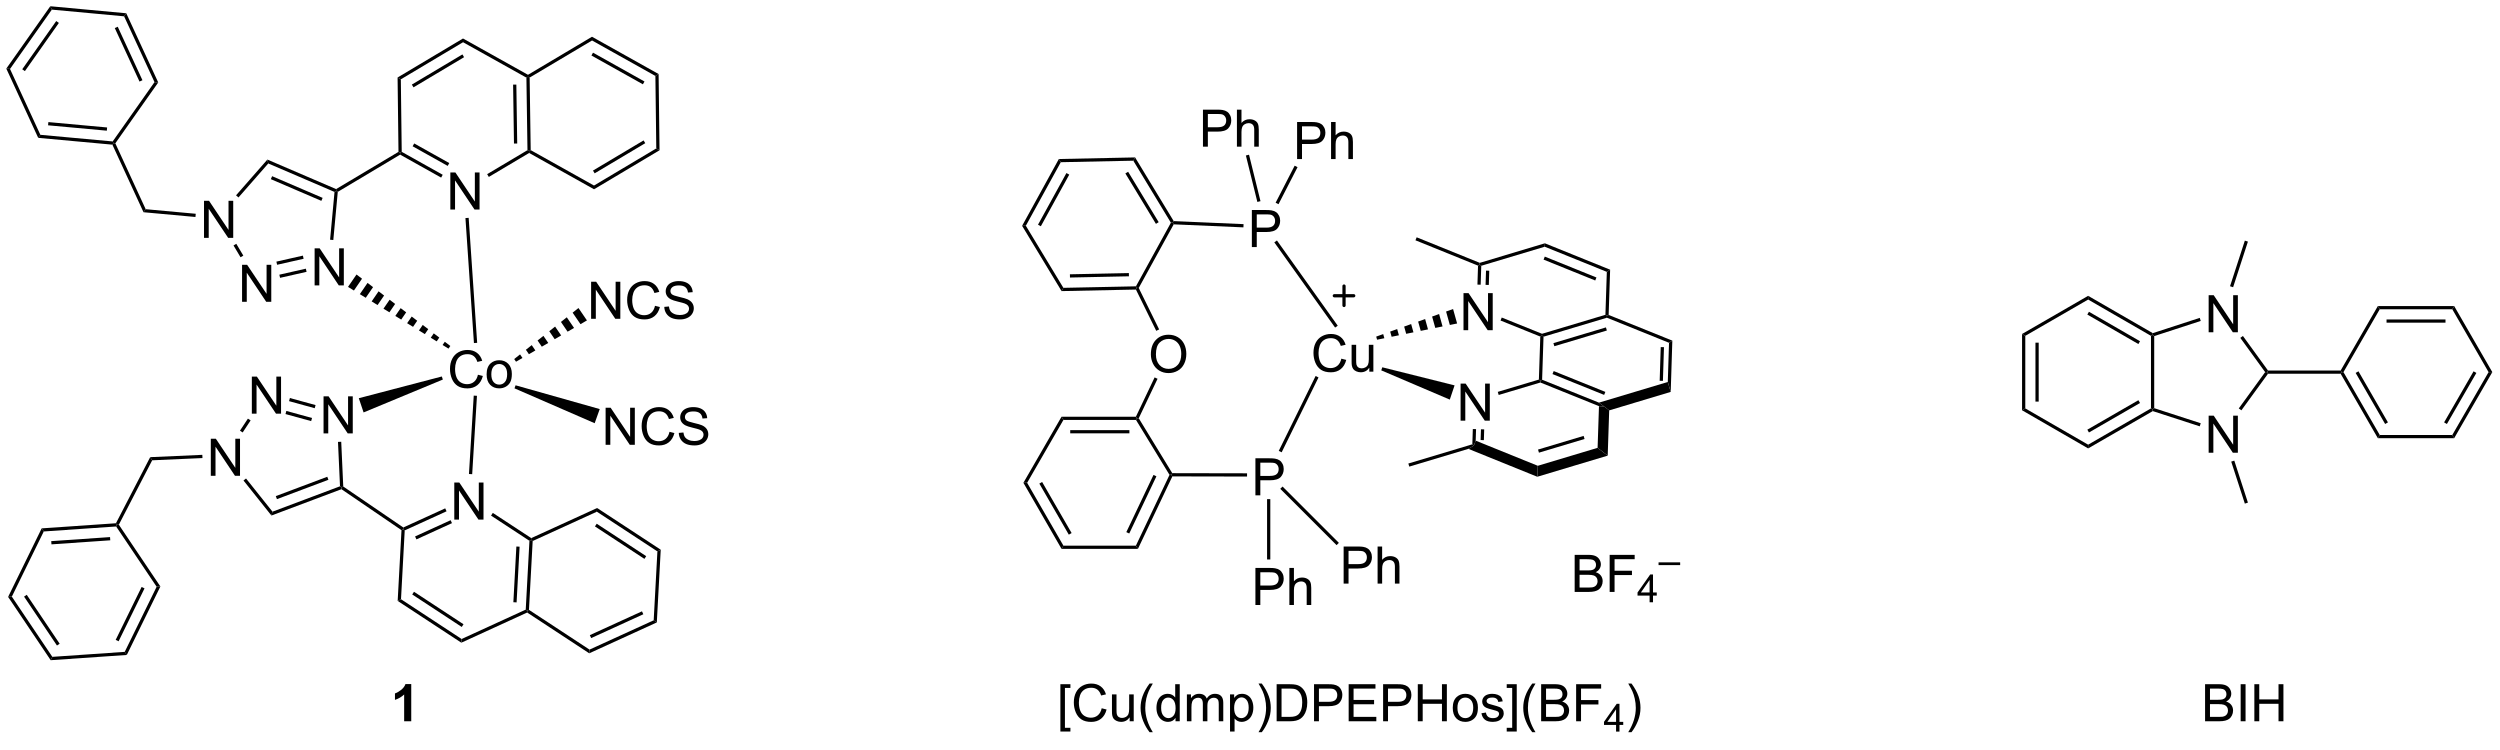 <?xml version="1.0" encoding="UTF-8"?>
<!DOCTYPE svg PUBLIC '-//W3C//DTD SVG 1.0//EN'
          'http://www.w3.org/TR/2001/REC-SVG-20010904/DTD/svg10.dtd'>
<svg stroke-dasharray="none" shape-rendering="auto" xmlns="http://www.w3.org/2000/svg" font-family="'Dialog'" text-rendering="auto" width="90" fill-opacity="1" color-interpolation="auto" color-rendering="auto" preserveAspectRatio="xMidYMid meet" font-size="12px" viewBox="0 0 90 27" fill="black" xmlns:xlink="http://www.w3.org/1999/xlink" stroke="black" image-rendering="auto" stroke-miterlimit="10" stroke-linecap="square" stroke-linejoin="miter" font-style="normal" stroke-width="1" height="27" stroke-dashoffset="0" font-weight="normal" stroke-opacity="1"
><!--Generated by the Batik Graphics2D SVG Generator--><defs id="genericDefs"
  /><g
  ><defs id="defs1"
    ><clipPath clipPathUnits="userSpaceOnUse" id="clipPath1"
      ><path d="M0.646 0.646 L397.737 0.646 L397.737 118.016 L0.646 118.016 L0.646 0.646 Z"
      /></clipPath
      ><clipPath clipPathUnits="userSpaceOnUse" id="clipPath2"
      ><path d="M-1.115 18.09 L-1.115 132.196 L384.935 132.196 L384.935 18.09 Z"
      /></clipPath
    ></defs
    ><g transform="scale(0.227,0.227) translate(-0.646,-0.646) matrix(1.029,0,0,1.029,1.793,-17.961)"
    ><path d="M72.544 75.837 L73.302 76.027 Q73.065 76.962 72.445 77.454 Q71.825 77.943 70.932 77.943 Q70.005 77.943 69.424 77.566 Q68.846 77.188 68.541 76.475 Q68.239 75.758 68.239 74.938 Q68.239 74.042 68.581 73.378 Q68.924 72.712 69.554 72.365 Q70.185 72.019 70.942 72.019 Q71.802 72.019 72.388 72.456 Q72.974 72.894 73.206 73.688 L72.458 73.862 Q72.26 73.237 71.88 72.954 Q71.502 72.667 70.927 72.667 Q70.268 72.667 69.823 72.985 Q69.38 73.3 69.2 73.834 Q69.021 74.368 69.021 74.933 Q69.021 75.665 69.234 76.209 Q69.448 76.753 69.896 77.024 Q70.346 77.292 70.87 77.292 Q71.505 77.292 71.945 76.925 Q72.388 76.558 72.544 75.837 ZM73.884 75.769 Q73.884 74.618 74.525 74.063 Q75.061 73.602 75.829 73.602 Q76.686 73.602 77.228 74.162 Q77.772 74.722 77.772 75.712 Q77.772 76.511 77.53 76.972 Q77.29 77.43 76.832 77.685 Q76.374 77.938 75.829 77.938 Q74.959 77.938 74.42 77.381 Q73.884 76.821 73.884 75.769 ZM74.608 75.769 Q74.608 76.566 74.954 76.964 Q75.303 77.36 75.829 77.36 Q76.353 77.36 76.699 76.962 Q77.048 76.563 77.048 75.745 Q77.048 74.977 76.699 74.581 Q76.35 74.183 75.829 74.183 Q75.303 74.183 74.954 74.579 Q74.608 74.972 74.608 75.769 Z" stroke="none" clip-path="url(#clipPath2)"
    /></g
    ><g transform="matrix(0.233,0,0,0.233,0.26,-4.217)"
    ><path d="M89.923 119.039 L89.966 118.469 L99.883 113.94 L100.366 114.269 ZM90.224 116.687 L98.282 113.006 L98.075 112.551 L90.016 116.232 Z" stroke="none" clip-path="url(#clipPath2)"
    /></g
    ><g transform="matrix(0.233,0,0,0.233,0.26,-4.217)"
    ><path d="M100.366 114.269 L99.883 113.94 L100.457 103.294 L100.972 103.034 Z" stroke="none" clip-path="url(#clipPath2)"
    /></g
    ><g transform="matrix(0.233,0,0,0.233,0.26,-4.217)"
    ><path d="M100.972 103.034 L100.457 103.294 L91.103 97.159 L91.146 96.59 ZM98.726 104.03 L91.083 99.017 L90.808 99.435 L98.452 104.448 Z" stroke="none" clip-path="url(#clipPath2)"
    /></g
    ><g transform="matrix(0.233,0,0,0.233,0.26,-4.217)"
    ><path d="M91.146 96.59 L91.103 97.159 L81.186 101.689 L80.945 101.524 L80.966 101.24 Z" stroke="none" clip-path="url(#clipPath2)"
    /></g
    ><g transform="matrix(0.233,0,0,0.233,0.26,-4.217)"
    ><path d="M80.687 101.654 L80.945 101.524 L81.186 101.689 L80.612 112.324 L80.355 112.454 L80.113 112.29 ZM78.666 102.537 L78.202 111.146 L78.701 111.173 L79.166 102.564 Z" stroke="none" clip-path="url(#clipPath2)"
    /></g
    ><g transform="matrix(0.233,0,0,0.233,0.26,-4.217)"
    ><path d="M80.333 112.739 L80.355 112.454 L80.612 112.324 L89.966 118.469 L89.923 119.039 Z" stroke="none" clip-path="url(#clipPath2)"
    /></g
    ><g transform="matrix(0.233,0,0,0.233,0.26,-4.217)"
    ><path d="M69.075 98.384 L69.075 92.658 L69.854 92.658 L72.862 97.153 L72.862 92.658 L73.588 92.658 L73.588 98.384 L72.81 98.384 L69.802 93.884 L69.802 98.384 L69.075 98.384 Z" stroke="none" clip-path="url(#clipPath2)"
    /></g
    ><g transform="matrix(0.233,0,0,0.233,0.26,-4.217)"
    ><path d="M80.966 101.24 L80.945 101.524 L80.687 101.654 L74.754 97.763 L75.028 97.345 Z" stroke="none" clip-path="url(#clipPath2)"
    /></g
    ><g transform="matrix(0.233,0,0,0.233,0.26,-4.217)"
    ><path d="M67.671 96.642 L67.879 97.097 L61.416 100.049 L61.175 99.884 L61.199 99.598 ZM68.508 98.474 L63.017 100.983 L63.224 101.438 L68.716 98.929 Z" stroke="none" clip-path="url(#clipPath2)"
    /></g
    ><g transform="matrix(0.233,0,0,0.233,0.26,-4.217)"
    ><path d="M60.917 100.011 L61.175 99.884 L61.416 100.049 L60.842 110.684 L60.327 110.944 Z" stroke="none" clip-path="url(#clipPath2)"
    /></g
    ><g transform="matrix(0.233,0,0,0.233,0.26,-4.217)"
    ><path d="M60.327 110.944 L60.842 110.684 L70.206 116.829 L70.163 117.399 ZM62.575 109.948 L70.226 114.968 L70.5 114.55 L62.85 109.529 Z" stroke="none" clip-path="url(#clipPath2)"
    /></g
    ><g transform="matrix(0.233,0,0,0.233,0.26,-4.217)"
    ><path d="M70.163 117.399 L70.206 116.829 L80.113 112.29 L80.355 112.454 L80.333 112.739 Z" stroke="none" clip-path="url(#clipPath2)"
    /></g
    ><g transform="matrix(0.233,0,0,0.233,0.26,-4.217)"
    ><path d="M90.358 24.353 L90.351 23.776 L100.643 29.537 L100.146 29.832 ZM90.264 26.673 L98.216 31.125 L98.46 30.689 L90.508 26.237 Z" stroke="none" clip-path="url(#clipPath2)"
    /></g
    ><g transform="matrix(0.233,0,0,0.233,0.26,-4.217)"
    ><path d="M100.146 29.832 L100.643 29.537 L100.786 41.315 L100.283 41.033 Z" stroke="none" clip-path="url(#clipPath2)"
    /></g
    ><g transform="matrix(0.233,0,0,0.233,0.26,-4.217)"
    ><path d="M100.283 41.033 L100.786 41.315 L90.668 47.343 L90.661 46.766 ZM98.324 39.793 L90.504 44.452 L90.76 44.881 L98.58 40.222 Z" stroke="none" clip-path="url(#clipPath2)"
    /></g
    ><g transform="matrix(0.233,0,0,0.233,0.26,-4.217)"
    ><path d="M90.661 46.766 L90.668 47.343 L80.638 41.733 L80.635 41.444 L80.882 41.296 Z" stroke="none" clip-path="url(#clipPath2)"
    /></g
    ><g transform="matrix(0.233,0,0,0.233,0.26,-4.217)"
    ><path d="M80.882 41.296 L80.635 41.444 L80.382 41.303 L80.217 30.092 L80.465 29.944 L80.717 30.085 ZM78.797 40.273 L78.662 31.165 L78.162 31.173 L78.297 40.281 Z" stroke="none" clip-path="url(#clipPath2)"
    /></g
    ><g transform="matrix(0.233,0,0,0.233,0.26,-4.217)"
    ><path d="M80.717 30.085 L80.465 29.944 L80.461 29.656 L90.351 23.776 L90.358 24.353 Z" stroke="none" clip-path="url(#clipPath2)"
    /></g
    ><g transform="matrix(0.233,0,0,0.233,0.26,-4.217)"
    ><path d="M68.465 50.474 L68.465 44.748 L69.244 44.748 L72.252 49.242 L72.252 44.748 L72.978 44.748 L72.978 50.474 L72.2 50.474 L69.192 45.974 L69.192 50.474 L68.465 50.474 Z" stroke="none" clip-path="url(#clipPath2)"
    /></g
    ><g transform="matrix(0.233,0,0,0.233,0.26,-4.217)"
    ><path d="M80.382 41.303 L80.635 41.444 L80.638 41.733 L74.409 45.437 L74.153 45.007 Z" stroke="none" clip-path="url(#clipPath2)"
    /></g
    ><g transform="matrix(0.233,0,0,0.233,0.26,-4.217)"
    ><path d="M67.287 45.103 L67.043 45.539 L60.709 41.993 L60.705 41.704 L60.953 41.557 ZM68.299 43.295 L62.883 40.264 L62.639 40.7 L68.055 43.732 Z" stroke="none" clip-path="url(#clipPath2)"
    /></g
    ><g transform="matrix(0.233,0,0,0.233,0.26,-4.217)"
    ><path d="M60.953 41.557 L60.705 41.704 L60.453 41.563 L60.313 30.073 L60.816 30.355 Z" stroke="none" clip-path="url(#clipPath2)"
    /></g
    ><g transform="matrix(0.233,0,0,0.233,0.26,-4.217)"
    ><path d="M60.816 30.355 L60.313 30.073 L70.421 24.046 L70.429 24.623 ZM62.773 31.594 L70.586 26.935 L70.33 26.506 L62.517 31.165 Z" stroke="none" clip-path="url(#clipPath2)"
    /></g
    ><g transform="matrix(0.233,0,0,0.233,0.26,-4.217)"
    ><path d="M70.429 24.623 L70.421 24.046 L80.461 29.656 L80.465 29.944 L80.217 30.092 Z" stroke="none" clip-path="url(#clipPath2)"
    /></g
    ><g transform="matrix(0.233,0,0,0.233,0.26,-4.217)"
    ><path d="M60.453 41.563 L60.705 41.704 L60.709 41.993 L51.072 47.744 L50.834 47.594 L50.816 47.314 Z" stroke="none" clip-path="url(#clipPath2)"
    /></g
    ><g transform="matrix(0.233,0,0,0.233,0.26,-4.217)"
    ><path d="M47.495 62.194 L47.495 56.468 L48.274 56.468 L51.282 60.962 L51.282 56.468 L52.008 56.468 L52.008 62.194 L51.23 62.194 L48.222 57.694 L48.222 62.194 L47.495 62.194 Z" stroke="none" clip-path="url(#clipPath2)"
    /></g
    ><g transform="matrix(0.233,0,0,0.233,0.26,-4.217)"
    ><path d="M36.285 64.734 L36.285 59.008 L37.064 59.008 L40.072 63.502 L40.072 59.008 L40.798 59.008 L40.798 64.734 L40.02 64.734 L37.012 60.234 L37.012 64.734 L36.285 64.734 Z" stroke="none" clip-path="url(#clipPath2)"
    /></g
    ><g transform="matrix(0.233,0,0,0.233,0.26,-4.217)"
    ><path d="M30.405 54.854 L30.405 49.128 L31.184 49.128 L34.192 53.623 L34.192 49.128 L34.918 49.128 L34.918 54.854 L34.14 54.854 L31.132 50.354 L31.132 54.854 L30.405 54.854 Z" stroke="none" clip-path="url(#clipPath2)"
    /></g
    ><g transform="matrix(0.233,0,0,0.233,0.26,-4.217)"
    ><path d="M50.569 47.752 L50.834 47.594 L51.072 47.744 L50.383 55.183 L49.885 55.137 Z" stroke="none" clip-path="url(#clipPath2)"
    /></g
    ><g transform="matrix(0.233,0,0,0.233,0.26,-4.217)"
    ><path d="M46.14 59.611 L46.251 60.099 L42.156 61.027 L42.046 60.539 ZM45.683 57.594 L41.588 58.521 L41.699 59.009 L45.793 58.081 Z" stroke="none" clip-path="url(#clipPath2)"
    /></g
    ><g transform="matrix(0.233,0,0,0.233,0.26,-4.217)"
    ><path d="M36.48 57.592 L36.05 57.848 L34.964 56.024 L35.394 55.768 Z" stroke="none" clip-path="url(#clipPath2)"
    /></g
    ><g transform="matrix(0.233,0,0,0.233,0.26,-4.217)"
    ><path d="M35.731 48.607 L35.355 48.277 L40.196 42.753 L40.333 43.356 Z" stroke="none" clip-path="url(#clipPath2)"
    /></g
    ><g transform="matrix(0.233,0,0,0.233,0.26,-4.217)"
    ><path d="M40.333 43.356 L40.196 42.753 L50.816 47.314 L50.834 47.594 L50.569 47.752 ZM40.731 45.781 L48.535 49.132 L48.733 48.673 L40.929 45.321 Z" stroke="none" clip-path="url(#clipPath2)"
    /></g
    ><g transform="matrix(0.233,0,0,0.233,0.26,-4.217)"
    ><path d="M29.128 51.127 L29.082 51.625 L21.058 50.89 L21.391 50.419 Z" stroke="none" clip-path="url(#clipPath2)"
    /></g
    ><g transform="matrix(0.233,0,0,0.233,0.26,-4.217)"
    ><path d="M21.391 50.419 L21.058 50.89 L16.248 40.45 L16.415 40.214 L16.702 40.241 Z" stroke="none" clip-path="url(#clipPath2)"
    /></g
    ><g transform="matrix(0.233,0,0,0.233,0.26,-4.217)"
    ><path d="M16.294 39.952 L16.415 40.214 L16.248 40.45 L4.788 39.4 L5.121 38.928 ZM15.434 37.793 L6.358 36.962 L6.312 37.46 L15.389 38.291 Z" stroke="none" clip-path="url(#clipPath2)"
    /></g
    ><g transform="matrix(0.233,0,0,0.233,0.26,-4.217)"
    ><path d="M5.121 38.928 L4.788 39.4 L-0.143 28.698 L0.432 28.751 Z" stroke="none" clip-path="url(#clipPath2)"
    /></g
    ><g transform="matrix(0.233,0,0,0.233,0.26,-4.217)"
    ><path d="M0.432 28.751 L-0.143 28.698 L6.654 19.062 L6.896 19.587 ZM2.729 29.086 L7.981 21.64 L7.572 21.352 L2.32 28.798 Z" stroke="none" clip-path="url(#clipPath2)"
    /></g
    ><g transform="matrix(0.233,0,0,0.233,0.26,-4.217)"
    ><path d="M6.896 19.587 L6.654 19.062 L18.391 20.149 L18.058 20.62 Z" stroke="none" clip-path="url(#clipPath2)"
    /></g
    ><g transform="matrix(0.233,0,0,0.233,0.26,-4.217)"
    ><path d="M18.058 20.62 L18.391 20.149 L23.332 30.84 L22.757 30.788 ZM16.62 22.439 L20.439 30.703 L20.893 30.493 L17.074 22.229 Z" stroke="none" clip-path="url(#clipPath2)"
    /></g
    ><g transform="matrix(0.233,0,0,0.233,0.26,-4.217)"
    ><path d="M22.757 30.788 L23.332 30.84 L16.702 40.241 L16.415 40.214 L16.294 39.952 Z" stroke="none" clip-path="url(#clipPath2)"
    /></g
    ><g transform="matrix(0.233,0,0,0.233,0.26,-4.217)"
    ><path d="M72.609 71.069 L72.11 71.103 L70.797 51.791 L71.296 51.757 Z" stroke="none" clip-path="url(#clipPath2)"
    /></g
    ><g transform="matrix(0.233,0,0,0.233,0.26,-4.217)"
    ><path d="M68.18 71.964 L67.267 71.403 L67.61 70.903 L68.463 71.552 ZM66.354 70.842 L65.44 70.281 L65.905 69.604 L66.757 70.253 ZM64.527 69.72 L63.614 69.159 L64.199 68.305 L65.052 68.954 ZM62.701 68.598 L61.787 68.037 L62.494 67.006 L63.346 67.655 ZM60.874 67.475 L59.961 66.914 L60.788 65.707 L61.641 66.356 ZM59.048 66.353 L58.134 65.792 L59.083 64.408 L59.936 65.058 ZM57.221 65.231 L56.308 64.67 L57.377 63.109 L58.23 63.759 ZM55.395 64.109 L54.481 63.547 L55.672 61.81 L56.525 62.46 ZM53.568 62.986 L52.655 62.425 L53.967 60.512 L54.819 61.161 Z" stroke="none" clip-path="url(#clipPath2)"
    /></g
    ><g transform="matrix(0.233,0,0,0.233,0.26,-4.217)"
    ><path d="M92.455 86.824 L92.455 81.098 L93.234 81.098 L96.242 85.593 L96.242 81.098 L96.968 81.098 L96.968 86.824 L96.19 86.824 L93.182 82.324 L93.182 86.824 L92.455 86.824 ZM102.326 84.817 L103.084 85.007 Q102.847 85.942 102.227 86.434 Q101.608 86.923 100.714 86.923 Q99.787 86.923 99.207 86.546 Q98.629 86.168 98.324 85.454 Q98.022 84.738 98.022 83.918 Q98.022 83.022 98.363 82.358 Q98.707 81.692 99.337 81.345 Q99.967 80.999 100.725 80.999 Q101.584 80.999 102.17 81.436 Q102.756 81.874 102.988 82.668 L102.24 82.843 Q102.043 82.218 101.662 81.934 Q101.285 81.647 100.709 81.647 Q100.05 81.647 99.605 81.965 Q99.162 82.28 98.983 82.814 Q98.803 83.348 98.803 83.913 Q98.803 84.645 99.016 85.189 Q99.23 85.733 99.678 86.004 Q100.129 86.272 100.652 86.272 Q101.287 86.272 101.727 85.905 Q102.17 85.538 102.326 84.817 ZM103.76 84.983 L104.476 84.921 Q104.526 85.35 104.71 85.626 Q104.898 85.902 105.289 86.072 Q105.679 86.241 106.166 86.241 Q106.601 86.241 106.932 86.113 Q107.265 85.983 107.427 85.759 Q107.588 85.535 107.588 85.27 Q107.588 84.999 107.432 84.798 Q107.276 84.598 106.916 84.46 Q106.687 84.371 105.898 84.181 Q105.109 83.991 104.791 83.824 Q104.382 83.608 104.179 83.29 Q103.979 82.973 103.979 82.577 Q103.979 82.145 104.224 81.767 Q104.471 81.389 104.942 81.194 Q105.416 80.999 105.994 80.999 Q106.632 80.999 107.117 81.204 Q107.604 81.41 107.864 81.809 Q108.127 82.207 108.148 82.71 L107.421 82.764 Q107.362 82.223 107.023 81.947 Q106.687 81.668 106.026 81.668 Q105.338 81.668 105.023 81.921 Q104.71 82.171 104.71 82.527 Q104.71 82.835 104.932 83.035 Q105.151 83.233 106.075 83.444 Q106.999 83.652 107.343 83.809 Q107.843 84.038 108.08 84.392 Q108.32 84.746 108.32 85.207 Q108.32 85.663 108.057 86.069 Q107.796 86.473 107.304 86.699 Q106.815 86.923 106.203 86.923 Q105.424 86.923 104.898 86.697 Q104.374 86.468 104.075 86.014 Q103.776 85.559 103.76 84.983 Z" stroke="none" clip-path="url(#clipPath2)"
    /></g
    ><g transform="matrix(0.233,0,0,0.233,0.26,-4.217)"
    ><path d="M78.545 77.629 L78.377 78.1 L90.765 83.489 L91.545 81.304 L78.545 77.629 Z" stroke="none" clip-path="url(#clipPath2)"
    /></g
    ><g transform="matrix(0.233,0,0,0.233,0.26,-4.217)"
    ><path d="M72.079 79.223 L72.578 79.253 L71.84 91.365 L71.341 91.335 Z" stroke="none" clip-path="url(#clipPath2)"
    /></g
    ><g transform="matrix(0.233,0,0,0.233,0.26,-4.217)"
    ><path d="M61.199 99.598 L61.175 99.884 L60.917 100.011 L51.641 93.684 L51.675 93.404 L51.919 93.268 Z" stroke="none" clip-path="url(#clipPath2)"
    /></g
    ><g transform="matrix(0.233,0,0,0.233,0.26,-4.217)"
    ><path d="M48.875 85.064 L48.875 79.338 L49.654 79.338 L52.662 83.832 L52.662 79.338 L53.388 79.338 L53.388 85.064 L52.61 85.064 L49.602 80.564 L49.602 85.064 L48.875 85.064 Z" stroke="none" clip-path="url(#clipPath2)"
    /></g
    ><g transform="matrix(0.233,0,0,0.233,0.26,-4.217)"
    ><path d="M37.795 82.014 L37.795 76.288 L38.574 76.288 L41.582 80.782 L41.582 76.288 L42.308 76.288 L42.308 82.014 L41.53 82.014 L38.522 77.514 L38.522 82.014 L37.795 82.014 Z" stroke="none" clip-path="url(#clipPath2)"
    /></g
    ><g transform="matrix(0.233,0,0,0.233,0.26,-4.217)"
    ><path d="M31.455 91.614 L31.455 85.888 L32.234 85.888 L35.242 90.382 L35.242 85.888 L35.968 85.888 L35.968 91.614 L35.19 91.614 L32.182 87.114 L32.182 91.614 L31.455 91.614 Z" stroke="none" clip-path="url(#clipPath2)"
    /></g
    ><g transform="matrix(0.233,0,0,0.233,0.26,-4.217)"
    ><path d="M51.919 93.268 L51.675 93.404 L51.417 93.234 L51.106 86.376 L51.606 86.353 Z" stroke="none" clip-path="url(#clipPath2)"
    /></g
    ><g transform="matrix(0.233,0,0,0.233,0.26,-4.217)"
    ><path d="M47.642 80.688 L47.509 81.17 L43.544 80.079 L43.677 79.597 ZM47.093 82.682 L43.128 81.591 L42.995 82.073 L46.96 83.164 Z" stroke="none" clip-path="url(#clipPath2)"
    /></g
    ><g transform="matrix(0.233,0,0,0.233,0.26,-4.217)"
    ><path d="M37.189 82.779 L37.607 83.055 L36.378 84.916 L35.96 84.64 Z" stroke="none" clip-path="url(#clipPath2)"
    /></g
    ><g transform="matrix(0.233,0,0,0.233,0.26,-4.217)"
    ><path d="M36.506 92.34 L36.897 92.028 L40.987 97.156 L40.822 97.752 Z" stroke="none" clip-path="url(#clipPath2)"
    /></g
    ><g transform="matrix(0.233,0,0,0.233,0.26,-4.217)"
    ><path d="M40.822 97.752 L40.987 97.156 L51.417 93.234 L51.675 93.404 L51.641 93.684 ZM41.673 95.22 L49.626 92.229 L49.45 91.761 L41.497 94.752 Z" stroke="none" clip-path="url(#clipPath2)"
    /></g
    ><g transform="matrix(0.233,0,0,0.233,0.26,-4.217)"
    ><path d="M67.147 76.267 L67.306 76.741 L55.061 81.823 L54.321 79.625 Z" stroke="none" clip-path="url(#clipPath2)"
    /></g
    ><g transform="matrix(0.233,0,0,0.233,0.26,-4.217)"
    ><path d="M30.144 88.373 L30.166 88.873 L22.4 89.218 L22.089 88.731 Z" stroke="none" clip-path="url(#clipPath2)"
    /></g
    ><g transform="matrix(0.233,0,0,0.233,0.26,-4.217)"
    ><path d="M22.089 88.731 L22.4 89.218 L17.245 99.168 L16.954 99.184 L16.797 98.945 Z" stroke="none" clip-path="url(#clipPath2)"
    /></g
    ><g transform="matrix(0.233,0,0,0.233,0.26,-4.217)"
    ><path d="M16.797 98.945 L16.954 99.184 L16.828 99.444 L5.646 100.214 L5.324 99.735 ZM15.887 101.082 L6.801 101.707 L6.835 102.206 L15.921 101.58 Z" stroke="none" clip-path="url(#clipPath2)"
    /></g
    ><g transform="matrix(0.233,0,0,0.233,0.26,-4.217)"
    ><path d="M5.324 99.735 L5.646 100.214 L0.713 110.284 L0.137 110.324 Z" stroke="none" clip-path="url(#clipPath2)"
    /></g
    ><g transform="matrix(0.233,0,0,0.233,0.26,-4.217)"
    ><path d="M0.137 110.324 L0.713 110.284 L6.971 119.585 L6.718 120.104 ZM2.602 110.28 L7.687 117.837 L8.102 117.558 L3.017 110.001 Z" stroke="none" clip-path="url(#clipPath2)"
    /></g
    ><g transform="matrix(0.233,0,0,0.233,0.26,-4.217)"
    ><path d="M6.718 120.104 L6.971 119.585 L18.154 118.815 L18.476 119.294 Z" stroke="none" clip-path="url(#clipPath2)"
    /></g
    ><g transform="matrix(0.233,0,0,0.233,0.26,-4.217)"
    ><path d="M18.476 119.294 L18.154 118.815 L23.087 108.754 L23.663 108.715 ZM17.207 117.182 L21.215 109.007 L20.766 108.787 L16.758 116.962 Z" stroke="none" clip-path="url(#clipPath2)"
    /></g
    ><g transform="matrix(0.233,0,0,0.233,0.26,-4.217)"
    ><path d="M23.663 108.715 L23.087 108.754 L16.828 99.444 L16.954 99.184 L17.245 99.168 Z" stroke="none" clip-path="url(#clipPath2)"
    /></g
    ><g transform="matrix(0.233,0,0,0.233,0.26,-4.217)"
    ><path d="M90.215 67.354 L90.215 61.628 L90.994 61.628 L94.002 66.123 L94.002 61.628 L94.728 61.628 L94.728 67.354 L93.95 67.354 L90.942 62.854 L90.942 67.354 L90.215 67.354 ZM100.086 65.347 L100.844 65.537 Q100.607 66.472 99.987 66.964 Q99.368 67.453 98.474 67.453 Q97.547 67.453 96.967 67.076 Q96.388 66.698 96.084 65.984 Q95.782 65.268 95.782 64.448 Q95.782 63.552 96.123 62.888 Q96.467 62.221 97.097 61.875 Q97.727 61.529 98.485 61.529 Q99.344 61.529 99.93 61.966 Q100.516 62.404 100.748 63.198 L100 63.373 Q99.802 62.748 99.422 62.464 Q99.045 62.177 98.469 62.177 Q97.81 62.177 97.365 62.495 Q96.922 62.81 96.743 63.344 Q96.563 63.878 96.563 64.443 Q96.563 65.175 96.776 65.719 Q96.99 66.263 97.438 66.534 Q97.888 66.802 98.412 66.802 Q99.047 66.802 99.487 66.435 Q99.93 66.068 100.086 65.347 ZM101.52 65.513 L102.236 65.451 Q102.286 65.88 102.471 66.156 Q102.658 66.432 103.049 66.602 Q103.439 66.771 103.926 66.771 Q104.361 66.771 104.692 66.643 Q105.025 66.513 105.187 66.289 Q105.348 66.065 105.348 65.8 Q105.348 65.529 105.192 65.328 Q105.036 65.128 104.676 64.99 Q104.447 64.901 103.658 64.711 Q102.869 64.521 102.551 64.354 Q102.142 64.138 101.939 63.82 Q101.739 63.503 101.739 63.107 Q101.739 62.675 101.984 62.297 Q102.231 61.919 102.702 61.724 Q103.176 61.529 103.754 61.529 Q104.392 61.529 104.877 61.734 Q105.364 61.94 105.624 62.339 Q105.887 62.737 105.908 63.24 L105.181 63.294 Q105.121 62.753 104.783 62.477 Q104.447 62.198 103.786 62.198 Q103.098 62.198 102.783 62.451 Q102.471 62.701 102.471 63.057 Q102.471 63.365 102.692 63.565 Q102.911 63.763 103.835 63.974 Q104.76 64.182 105.103 64.339 Q105.603 64.568 105.84 64.922 Q106.08 65.276 106.08 65.737 Q106.08 66.193 105.817 66.599 Q105.556 67.003 105.064 67.229 Q104.575 67.453 103.963 67.453 Q103.184 67.453 102.658 67.227 Q102.135 66.998 101.835 66.544 Q101.536 66.089 101.52 65.513 Z" stroke="none" clip-path="url(#clipPath2)"
    /></g
    ><g transform="matrix(0.233,0,0,0.233,0.26,-4.217)"
    ><path d="M78.332 73.573 L79.235 72.856 L79.61 73.406 L78.614 73.986 ZM80.137 72.14 L81.04 71.423 L81.602 72.246 L80.606 72.826 ZM81.943 70.707 L82.845 69.99 L83.594 71.086 L82.598 71.666 ZM83.748 69.273 L84.65 68.557 L85.586 69.926 L84.59 70.506 ZM85.553 67.84 L86.456 67.124 L87.578 68.766 L86.582 69.346 ZM87.358 66.407 L88.261 65.691 L89.569 67.606 L88.573 68.186 Z" stroke="none" clip-path="url(#clipPath2)"
    /></g
    ><g transform="matrix(0.233,0,0,0.233,0.26,-4.217)"
    ><path d="M62.424 129.539 L61.328 129.539 L61.328 125.401 Q60.727 125.964 59.909 126.235 L59.909 125.237 Q60.339 125.097 60.841 124.706 Q61.346 124.313 61.534 123.789 L62.424 123.789 L62.424 129.539 Z" stroke="none" clip-path="url(#clipPath2)"
    /></g
    ><g transform="matrix(0.233,0,0,0.233,0.26,-4.217)"
    ><path d="M192.854 94.634 L192.854 88.908 L195.015 88.908 Q195.586 88.908 195.885 88.962 Q196.307 89.033 196.591 89.231 Q196.877 89.426 197.052 89.783 Q197.226 90.137 197.226 90.564 Q197.226 91.293 196.76 91.801 Q196.297 92.306 195.08 92.306 L193.612 92.306 L193.612 94.634 L192.854 94.634 ZM193.612 91.629 L195.093 91.629 Q195.828 91.629 196.135 91.356 Q196.445 91.082 196.445 90.587 Q196.445 90.228 196.263 89.973 Q196.08 89.715 195.784 89.634 Q195.593 89.582 195.078 89.582 L193.612 89.582 L193.612 91.629 Z" stroke="none" clip-path="url(#clipPath2)"
    /></g
    ><g transform="matrix(0.233,0,0,0.233,0.26,-4.217)"
    ><path d="M191.562 91.228 L191.561 91.728 L180.022 91.705 L179.864 91.454 L180.005 91.205 Z" stroke="none" clip-path="url(#clipPath2)"
    /></g
    ><g transform="matrix(0.233,0,0,0.233,0.26,-4.217)"
    ><path d="M192.304 56.274 L192.304 50.548 L194.465 50.548 Q195.036 50.548 195.335 50.602 Q195.757 50.673 196.041 50.871 Q196.327 51.066 196.502 51.423 Q196.676 51.777 196.676 52.204 Q196.676 52.933 196.21 53.441 Q195.746 53.946 194.53 53.946 L193.062 53.946 L193.062 56.274 L192.304 56.274 ZM193.062 53.269 L194.543 53.269 Q195.278 53.269 195.585 52.996 Q195.895 52.722 195.895 52.227 Q195.895 51.868 195.713 51.613 Q195.53 51.355 195.233 51.274 Q195.043 51.222 194.528 51.222 L193.062 51.222 L193.062 53.269 Z" stroke="none" clip-path="url(#clipPath2)"
    /></g
    ><g transform="matrix(0.233,0,0,0.233,0.26,-4.217)"
    ><path d="M180.229 52.761 L180.084 52.504 L180.229 52.26 L191.022 52.729 L191.001 53.229 Z" stroke="none" clip-path="url(#clipPath2)"
    /></g
    ><g transform="matrix(0.233,0,0,0.233,0.26,-4.217)"
    ><path d="M257.021 78.652 L256.568 77.117 L256.759 71.061 L257.27 70.728 ZM255.815 76.947 L255.979 71.741 L255.479 71.725 L255.315 76.931 Z" stroke="none" clip-path="url(#clipPath2)"
    /></g
    ><g transform="matrix(0.233,0,0,0.233,0.26,-4.217)"
    ><path d="M257.27 70.728 L256.759 71.061 L247.162 67.189 L247.174 66.924 L247.43 66.758 Z" stroke="none" clip-path="url(#clipPath2)"
    /></g
    ><g transform="matrix(0.233,0,0,0.233,0.26,-4.217)"
    ><path d="M246.931 66.736 L247.174 66.924 L247.162 67.189 L237.369 70.122 L237.125 69.934 L237.137 69.67 ZM247.01 68.684 L238.896 71.114 L239.039 71.593 L247.154 69.163 Z" stroke="none" clip-path="url(#clipPath2)"
    /></g
    ><g transform="matrix(0.233,0,0,0.233,0.26,-4.217)"
    ><path d="M236.869 70.101 L237.125 69.934 L237.369 70.122 L237.15 76.768 L236.894 76.934 L236.651 76.746 Z" stroke="none" clip-path="url(#clipPath2)"
    /></g
    ><g transform="matrix(0.233,0,0,0.233,0.26,-4.217)"
    ><path d="M236.882 77.199 L236.894 76.934 L237.15 76.768 L245.931 80.31 L246.734 80.904 L245.936 80.852 ZM238.754 75.894 L246.734 79.114 L246.921 78.65 L238.941 75.431 Z" stroke="none" clip-path="url(#clipPath2)"
    /></g
    ><g transform="matrix(0.233,0,0,0.233,0.26,-4.217)"
    ><path d="M247.515 81.505 L246.734 80.904 L245.931 80.31 L256.568 77.117 L257.021 78.652 Z" stroke="none" clip-path="url(#clipPath2)"
    /></g
    ><g transform="matrix(0.233,0,0,0.233,0.26,-4.217)"
    ><path d="M225.005 69.114 L225.005 63.388 L225.784 63.388 L228.792 67.882 L228.792 63.388 L229.518 63.388 L229.518 69.114 L228.74 69.114 L225.732 64.614 L225.732 69.114 L225.005 69.114 Z" stroke="none" clip-path="url(#clipPath2)"
    /></g
    ><g transform="matrix(0.233,0,0,0.233,0.26,-4.217)"
    ><path d="M247.43 66.758 L247.174 66.924 L246.931 66.736 L247.149 60.101 L247.66 59.768 Z" stroke="none" clip-path="url(#clipPath2)"
    /></g
    ><g transform="matrix(0.233,0,0,0.233,0.26,-4.217)"
    ><path d="M247.66 59.768 L247.149 60.101 L237.552 56.219 L237.577 55.69 ZM245.545 60.973 L237.564 57.745 L237.377 58.209 L245.357 61.437 Z" stroke="none" clip-path="url(#clipPath2)"
    /></g
    ><g transform="matrix(0.233,0,0,0.233,0.26,-4.217)"
    ><path d="M237.577 55.69 L237.552 56.219 L227.749 59.162 L227.505 58.974 L227.517 58.709 Z" stroke="none" clip-path="url(#clipPath2)"
    /></g
    ><g transform="matrix(0.233,0,0,0.233,0.26,-4.217)"
    ><path d="M227.249 59.141 L227.505 58.974 L227.749 59.162 L227.657 62.088 L227.157 62.072 ZM228.484 59.912 L228.415 62.112 L228.915 62.127 L228.984 59.927 Z" stroke="none" clip-path="url(#clipPath2)"
    /></g
    ><g transform="matrix(0.233,0,0,0.233,0.26,-4.217)"
    ><path d="M230.727 67.623 L230.914 67.159 L237.137 69.67 L237.125 69.934 L236.869 70.101 Z" stroke="none" clip-path="url(#clipPath2)"
    /></g
    ><g transform="matrix(0.233,0,0,0.233,0.26,-4.217)"
    ><path d="M224.555 83.094 L224.555 77.368 L225.334 77.368 L228.342 81.862 L228.342 77.368 L229.068 77.368 L229.068 83.094 L228.29 83.094 L225.282 78.594 L225.282 83.094 L224.555 83.094 Z" stroke="none" clip-path="url(#clipPath2)"
    /></g
    ><g transform="matrix(0.233,0,0,0.233,0.26,-4.217)"
    ><path d="M236.651 76.746 L236.894 76.934 L236.882 77.199 L230.442 79.126 L230.299 78.647 Z" stroke="none" clip-path="url(#clipPath2)"
    /></g
    ><g transform="matrix(0.233,0,0,0.233,0.26,-4.217)"
    ><path d="M226.445 84.386 L226.944 84.402 L226.888 86.182 L226.614 86.934 L226.37 86.747 ZM227.703 84.426 L227.65 86.089 L228.15 86.105 L228.202 84.442 Z" stroke="none" clip-path="url(#clipPath2)"
    /></g
    ><g transform="matrix(0.233,0,0,0.233,0.26,-4.217)"
    ><path d="M225.761 87.452 L226.614 86.934 L226.888 86.182 L236.484 90.067 L236.405 91.761 Z" stroke="none" clip-path="url(#clipPath2)"
    /></g
    ><g transform="matrix(0.233,0,0,0.233,0.26,-4.217)"
    ><path d="M236.405 91.761 L236.484 90.067 L245.724 87.293 L247.285 88.495 ZM236.661 88.04 L243.707 85.925 L243.563 85.446 L236.518 87.561 Z" stroke="none" clip-path="url(#clipPath2)"
    /></g
    ><g transform="matrix(0.233,0,0,0.233,0.26,-4.217)"
    ><path d="M247.285 88.495 L245.724 87.293 L245.936 80.852 L246.734 80.904 L247.515 81.505 Z" stroke="none" clip-path="url(#clipPath2)"
    /></g
    ><g transform="matrix(0.233,0,0,0.233,0.26,-4.217)"
    ><path d="M226.37 86.747 L226.614 86.934 L225.761 87.452 L216.626 90.194 L216.483 89.715 Z" stroke="none" clip-path="url(#clipPath2)"
    /></g
    ><g transform="matrix(0.233,0,0,0.233,0.26,-4.217)"
    ><path d="M227.517 58.709 L227.505 58.974 L227.249 59.141 L217.581 55.226 L217.768 54.763 Z" stroke="none" clip-path="url(#clipPath2)"
    /></g
    ><g transform="matrix(0.233,0,0,0.233,0.26,-4.217)"
    ><path d="M206.129 73.516 L206.887 73.707 Q206.65 74.641 206.03 75.134 Q205.41 75.623 204.517 75.623 Q203.59 75.623 203.009 75.246 Q202.431 74.868 202.126 74.154 Q201.824 73.438 201.824 72.618 Q201.824 71.722 202.166 71.058 Q202.509 70.391 203.139 70.045 Q203.77 69.699 204.528 69.699 Q205.387 69.699 205.973 70.136 Q206.559 70.574 206.791 71.368 L206.043 71.543 Q205.845 70.918 205.465 70.634 Q205.087 70.347 204.512 70.347 Q203.853 70.347 203.408 70.665 Q202.965 70.98 202.785 71.514 Q202.606 72.048 202.606 72.613 Q202.606 73.345 202.819 73.889 Q203.033 74.433 203.481 74.704 Q203.931 74.972 204.454 74.972 Q205.09 74.972 205.53 74.605 Q205.973 74.238 206.129 73.516 ZM210.451 75.524 L210.451 74.915 Q209.966 75.618 209.133 75.618 Q208.766 75.618 208.448 75.477 Q208.13 75.337 207.974 75.123 Q207.82 74.91 207.758 74.602 Q207.716 74.394 207.716 73.946 L207.716 71.376 L208.419 71.376 L208.419 73.675 Q208.419 74.227 208.461 74.418 Q208.529 74.696 208.742 74.855 Q208.958 75.011 209.274 75.011 Q209.591 75.011 209.867 74.85 Q210.146 74.688 210.261 74.41 Q210.375 74.129 210.375 73.597 L210.375 71.376 L211.078 71.376 L211.078 75.524 L210.451 75.524 Z" stroke="none" clip-path="url(#clipPath2)"
    /></g
    ><g transform="matrix(0.233,0,0,0.233,0.26,-4.217)"
    ><path d="M205.573 68.422 L205.166 68.713 L195.773 55.544 L196.18 55.253 Z" stroke="none" clip-path="url(#clipPath2)"
    /></g
    ><g transform="matrix(0.233,0,0,0.233,0.26,-4.217)"
    ><path d="M202.155 76.194 L202.603 76.415 L196.908 87.982 L196.459 87.761 Z" stroke="none" clip-path="url(#clipPath2)"
    /></g
    ><g transform="matrix(0.233,0,0,0.233,0.26,-4.217)"
    ><path d="M211.517 70.105 L212.597 69.718 L212.775 70.359 L211.651 70.586 ZM213.676 69.33 L214.756 68.943 L215.024 69.903 L213.9 70.131 ZM215.836 68.556 L216.915 68.169 L217.272 69.447 L216.148 69.675 ZM217.995 67.782 L219.075 67.394 L219.52 68.992 L218.396 69.219 ZM220.154 67.007 L221.234 66.62 L221.769 68.536 L220.645 68.764 ZM222.314 66.233 L223.393 65.846 L224.017 68.08 L222.893 68.308 Z" stroke="none" clip-path="url(#clipPath2)"
    /></g
    ><g transform="matrix(0.233,0,0,0.233,0.26,-4.217)"
    ><path d="M212.298 75.322 L212.458 74.848 L223.625 77.642 L222.886 79.841 Z" stroke="none" clip-path="url(#clipPath2)"
    /></g
    ><g transform="matrix(0.233,0,0,0.233,0.26,-4.217)"
    ><path d="M199.294 42.674 L199.294 36.948 L201.455 36.948 Q202.026 36.948 202.325 37.002 Q202.747 37.073 203.031 37.271 Q203.317 37.466 203.492 37.823 Q203.666 38.177 203.666 38.604 Q203.666 39.333 203.2 39.841 Q202.737 40.346 201.52 40.346 L200.052 40.346 L200.052 42.674 L199.294 42.674 ZM200.052 39.669 L201.533 39.669 Q202.268 39.669 202.575 39.396 Q202.885 39.122 202.885 38.627 Q202.885 38.268 202.703 38.013 Q202.52 37.755 202.224 37.674 Q202.033 37.622 201.518 37.622 L200.052 37.622 L200.052 39.669 ZM204.541 42.674 L204.541 36.948 L205.244 36.948 L205.244 39.002 Q205.737 38.432 206.487 38.432 Q206.947 38.432 207.286 38.614 Q207.627 38.794 207.773 39.114 Q207.919 39.435 207.919 40.044 L207.919 42.674 L207.216 42.674 L207.216 40.044 Q207.216 39.518 206.987 39.279 Q206.76 39.036 206.341 39.036 Q206.028 39.036 205.752 39.2 Q205.479 39.362 205.362 39.64 Q205.244 39.916 205.244 40.404 L205.244 42.674 L204.541 42.674 Z" stroke="none" clip-path="url(#clipPath2)"
    /></g
    ><g transform="matrix(0.233,0,0,0.233,0.26,-4.217)"
    ><path d="M196.421 49.65 L195.976 49.422 L198.918 43.699 L199.363 43.927 Z" stroke="none" clip-path="url(#clipPath2)"
    /></g
    ><g transform="matrix(0.233,0,0,0.233,0.26,-4.217)"
    ><path d="M184.749 40.764 L184.749 35.038 L186.911 35.038 Q187.481 35.038 187.78 35.092 Q188.202 35.163 188.486 35.361 Q188.773 35.556 188.947 35.913 Q189.121 36.267 189.121 36.694 Q189.121 37.423 188.655 37.931 Q188.192 38.436 186.976 38.436 L185.507 38.436 L185.507 40.764 L184.749 40.764 ZM185.507 37.759 L186.989 37.759 Q187.723 37.759 188.03 37.486 Q188.34 37.212 188.34 36.717 Q188.34 36.358 188.158 36.103 Q187.976 35.845 187.679 35.764 Q187.489 35.712 186.973 35.712 L185.507 35.712 L185.507 37.759 ZM189.996 40.764 L189.996 35.038 L190.7 35.038 L190.7 37.092 Q191.192 36.522 191.942 36.522 Q192.403 36.522 192.741 36.704 Q193.082 36.884 193.228 37.204 Q193.374 37.525 193.374 38.134 L193.374 40.764 L192.671 40.764 L192.671 38.134 Q192.671 37.608 192.442 37.368 Q192.215 37.126 191.796 37.126 Q191.483 37.126 191.207 37.29 Q190.934 37.452 190.817 37.73 Q190.7 38.007 190.7 38.493 L190.7 40.764 L189.996 40.764 Z" stroke="none" clip-path="url(#clipPath2)"
    /></g
    ><g transform="matrix(0.233,0,0,0.233,0.26,-4.217)"
    ><path d="M193.638 49.18 L193.153 49.3 L191.381 42.124 L191.866 42.004 Z" stroke="none" clip-path="url(#clipPath2)"
    /></g
    ><g transform="matrix(0.233,0,0,0.233,0.26,-4.217)"
    ><path d="M206.484 108.264 L206.484 102.538 L208.645 102.538 Q209.215 102.538 209.515 102.592 Q209.937 102.663 210.221 102.861 Q210.507 103.056 210.682 103.413 Q210.856 103.767 210.856 104.194 Q210.856 104.923 210.39 105.431 Q209.927 105.936 208.71 105.936 L207.242 105.936 L207.242 108.264 L206.484 108.264 ZM207.242 105.259 L208.723 105.259 Q209.458 105.259 209.765 104.986 Q210.075 104.712 210.075 104.217 Q210.075 103.858 209.893 103.603 Q209.71 103.345 209.413 103.264 Q209.223 103.212 208.708 103.212 L207.242 103.212 L207.242 105.259 ZM211.731 108.264 L211.731 102.538 L212.434 102.538 L212.434 104.592 Q212.927 104.022 213.677 104.022 Q214.137 104.022 214.476 104.204 Q214.817 104.384 214.963 104.704 Q215.109 105.025 215.109 105.634 L215.109 108.264 L214.406 108.264 L214.406 105.634 Q214.406 105.108 214.177 104.868 Q213.95 104.626 213.531 104.626 Q213.218 104.626 212.942 104.79 Q212.669 104.952 212.552 105.23 Q212.434 105.507 212.434 105.993 L212.434 108.264 L211.731 108.264 Z" stroke="none" clip-path="url(#clipPath2)"
    /></g
    ><g transform="matrix(0.233,0,0,0.233,0.26,-4.217)"
    ><path d="M196.693 93.626 L197.047 93.273 L205.748 101.974 L205.394 102.327 Z" stroke="none" clip-path="url(#clipPath2)"
    /></g
    ><g transform="matrix(0.233,0,0,0.233,0.26,-4.217)"
    ><path d="M192.854 111.574 L192.854 105.848 L195.015 105.848 Q195.586 105.848 195.885 105.902 Q196.307 105.973 196.591 106.171 Q196.877 106.366 197.052 106.723 Q197.226 107.077 197.226 107.504 Q197.226 108.233 196.76 108.741 Q196.297 109.246 195.08 109.246 L193.612 109.246 L193.612 111.574 L192.854 111.574 ZM193.612 108.569 L195.093 108.569 Q195.828 108.569 196.135 108.296 Q196.445 108.022 196.445 107.527 Q196.445 107.168 196.263 106.913 Q196.08 106.655 195.784 106.574 Q195.593 106.522 195.078 106.522 L193.612 106.522 L193.612 108.569 ZM198.101 111.574 L198.101 105.848 L198.804 105.848 L198.804 107.902 Q199.297 107.332 200.047 107.332 Q200.507 107.332 200.846 107.514 Q201.187 107.694 201.333 108.014 Q201.479 108.335 201.479 108.944 L201.479 111.574 L200.776 111.574 L200.776 108.944 Q200.776 108.418 200.547 108.178 Q200.32 107.936 199.901 107.936 Q199.588 107.936 199.312 108.1 Q199.039 108.262 198.922 108.54 Q198.804 108.817 198.804 109.303 L198.804 111.574 L198.101 111.574 Z" stroke="none" clip-path="url(#clipPath2)"
    /></g
    ><g transform="matrix(0.233,0,0,0.233,0.26,-4.217)"
    ><path d="M194.655 95.219 L195.155 95.219 L195.155 104.54 L194.655 104.54 Z" stroke="none" clip-path="url(#clipPath2)"
    /></g
    ><g transform="matrix(0.233,0,0,0.233,0.26,-4.217)"
    ><path d="M180.229 52.26 L180.084 52.504 L179.796 52.51 L173.986 42.927 L174.263 42.421 ZM177.909 52.425 L173.188 44.638 L172.76 44.898 L177.482 52.685 Z" stroke="none" clip-path="url(#clipPath2)"
    /></g
    ><g transform="matrix(0.233,0,0,0.233,0.26,-4.217)"
    ><path d="M174.263 42.421 L173.986 42.927 L162.784 43.161 L162.485 42.667 Z" stroke="none" clip-path="url(#clipPath2)"
    /></g
    ><g transform="matrix(0.233,0,0,0.233,0.26,-4.217)"
    ><path d="M162.485 42.667 L162.784 43.161 L157.383 52.978 L156.806 52.99 ZM163.653 44.837 L159.263 52.815 L159.702 53.056 L164.091 45.078 Z" stroke="none" clip-path="url(#clipPath2)"
    /></g
    ><g transform="matrix(0.233,0,0,0.233,0.26,-4.217)"
    ><path d="M156.806 52.99 L157.383 52.978 L163.184 62.571 L162.905 63.077 Z" stroke="none" clip-path="url(#clipPath2)"
    /></g
    ><g transform="matrix(0.233,0,0,0.233,0.26,-4.217)"
    ><path d="M162.905 63.077 L163.184 62.571 L174.395 62.337 L174.544 62.584 L174.391 62.837 ZM164.202 60.979 L173.311 60.789 L173.301 60.289 L164.192 60.479 Z" stroke="none" clip-path="url(#clipPath2)"
    /></g
    ><g transform="matrix(0.233,0,0,0.233,0.26,-4.217)"
    ><path d="M174.826 62.591 L174.544 62.584 L174.395 62.337 L179.796 52.51 L180.084 52.504 L180.229 52.761 Z" stroke="none" clip-path="url(#clipPath2)"
    /></g
    ><g transform="matrix(0.233,0,0,0.233,0.26,-4.217)"
    ><path d="M176.701 72.855 Q176.701 71.428 177.467 70.624 Q178.232 69.816 179.443 69.816 Q180.235 69.816 180.87 70.196 Q181.508 70.574 181.842 71.251 Q182.178 71.928 182.178 72.787 Q182.178 73.66 181.826 74.347 Q181.475 75.035 180.829 75.389 Q180.186 75.743 179.438 75.743 Q178.631 75.743 177.993 75.353 Q177.357 74.959 177.029 74.285 Q176.701 73.608 176.701 72.855 ZM177.482 72.866 Q177.482 73.902 178.037 74.499 Q178.595 75.092 179.436 75.092 Q180.29 75.092 180.842 74.491 Q181.397 73.889 181.397 72.785 Q181.397 72.084 181.16 71.564 Q180.923 71.043 180.467 70.756 Q180.014 70.467 179.446 70.467 Q178.641 70.467 178.061 71.022 Q177.482 71.574 177.482 72.866 Z" stroke="none" clip-path="url(#clipPath2)"
    /></g
    ><g transform="matrix(0.233,0,0,0.233,0.26,-4.217)"
    ><path d="M177.98 68.994 L177.531 69.215 L174.391 62.837 L174.544 62.584 L174.826 62.591 Z" stroke="none" clip-path="url(#clipPath2)"
    /></g
    ><g transform="matrix(0.233,0,0,0.233,0.26,-4.217)"
    ><path d="M163.189 82.984 L162.9 82.484 L174.387 82.484 L174.544 82.734 L174.404 82.984 ZM164.24 85.054 L173.383 85.054 L173.383 84.554 L164.24 84.554 Z" stroke="none" clip-path="url(#clipPath2)"
    /></g
    ><g transform="matrix(0.233,0,0,0.233,0.26,-4.217)"
    ><path d="M162.9 82.484 L163.189 82.984 L157.583 92.694 L157.006 92.694 Z" stroke="none" clip-path="url(#clipPath2)"
    /></g
    ><g transform="matrix(0.233,0,0,0.233,0.26,-4.217)"
    ><path d="M157.006 92.694 L157.583 92.694 L163.189 102.404 L162.9 102.904 ZM159.468 92.819 L164.023 100.709 L164.456 100.459 L159.901 92.569 Z" stroke="none" clip-path="url(#clipPath2)"
    /></g
    ><g transform="matrix(0.233,0,0,0.233,0.26,-4.217)"
    ><path d="M162.9 102.904 L163.189 102.404 L174.387 102.404 L174.702 102.904 Z" stroke="none" clip-path="url(#clipPath2)"
    /></g
    ><g transform="matrix(0.233,0,0,0.233,0.26,-4.217)"
    ><path d="M174.702 102.904 L174.387 102.404 L179.581 91.469 L179.864 91.454 L180.022 91.705 ZM173.36 100.53 L177.557 91.694 L177.105 91.479 L172.908 100.315 Z" stroke="none" clip-path="url(#clipPath2)"
    /></g
    ><g transform="matrix(0.233,0,0,0.233,0.26,-4.217)"
    ><path d="M180.005 91.205 L179.864 91.454 L179.581 91.469 L174.404 82.984 L174.544 82.734 L174.828 82.72 Z" stroke="none" clip-path="url(#clipPath2)"
    /></g
    ><g transform="matrix(0.233,0,0,0.233,0.26,-4.217)"
    ><path d="M177.282 76.409 L177.733 76.624 L174.828 82.72 L174.544 82.734 L174.387 82.484 Z" stroke="none" clip-path="url(#clipPath2)"
    /></g
    ><g transform="matrix(0.233,0,0,0.233,0.26,-4.217)"
    ><path d="M242.18 109.554 L242.18 103.828 L244.329 103.828 Q244.985 103.828 245.381 104.002 Q245.779 104.174 246.003 104.536 Q246.227 104.898 246.227 105.291 Q246.227 105.659 246.027 105.984 Q245.829 106.307 245.428 106.507 Q245.946 106.659 246.225 107.026 Q246.506 107.393 246.506 107.893 Q246.506 108.296 246.334 108.643 Q246.165 108.987 245.915 109.174 Q245.665 109.362 245.287 109.458 Q244.912 109.554 244.365 109.554 L242.18 109.554 ZM242.938 106.234 L244.178 106.234 Q244.68 106.234 244.899 106.166 Q245.188 106.08 245.334 105.882 Q245.482 105.682 245.482 105.382 Q245.482 105.096 245.345 104.88 Q245.209 104.664 244.954 104.583 Q244.701 104.502 244.084 104.502 L242.938 104.502 L242.938 106.234 ZM242.938 108.877 L244.365 108.877 Q244.732 108.877 244.881 108.851 Q245.141 108.804 245.316 108.695 Q245.493 108.585 245.605 108.377 Q245.72 108.166 245.72 107.893 Q245.72 107.573 245.555 107.338 Q245.391 107.101 245.1 107.005 Q244.811 106.909 244.264 106.909 L242.938 106.909 L242.938 108.877 ZM247.587 109.554 L247.587 103.828 L251.451 103.828 L251.451 104.502 L248.345 104.502 L248.345 106.276 L251.032 106.276 L251.032 106.953 L248.345 106.953 L248.345 109.554 L247.587 109.554 Z" stroke="none" clip-path="url(#clipPath2)"
    /></g
    ><g transform="matrix(0.233,0,0,0.233,0.26,-4.217)"
    ><path d="M253.757 111.154 L253.757 110.125 L251.893 110.125 L251.893 109.643 L253.854 106.859 L254.284 106.859 L254.284 109.643 L254.864 109.643 L254.864 110.125 L254.284 110.125 L254.284 111.154 L253.757 111.154 ZM253.757 109.643 L253.757 107.705 L252.413 109.643 L253.757 109.643 Z" stroke="none" clip-path="url(#clipPath2)"
    /></g
    ><g transform="matrix(0.233,0,0,0.233,0.26,-4.217)"
    ><path d="M255.142 105.412 L255.142 104.987 L258.48 104.987 L258.48 105.412 L255.142 105.412 Z" stroke="none" clip-path="url(#clipPath2)"
    /></g
    ><g stroke-width="0.5" transform="matrix(0.233,0,0,0.233,0.26,-4.217)" stroke-linejoin="round" stroke-linecap="round"
    ><path fill="none" d="M205.044 63.794 L208.044 63.794 M206.544 62.294 L206.544 65.294" clip-path="url(#clipPath2)"
    /></g
    ><g transform="matrix(0.233,0,0,0.233,0.26,-4.217)"
    ><path d="M162.72 131.13 L162.72 123.813 L164.27 123.813 L164.27 124.394 L163.423 124.394 L163.423 130.547 L164.27 130.547 L164.27 131.13 L162.72 131.13 ZM169.102 127.531 L169.86 127.722 Q169.623 128.656 169.003 129.149 Q168.383 129.638 167.49 129.638 Q166.563 129.638 165.982 129.261 Q165.404 128.883 165.099 128.169 Q164.797 127.453 164.797 126.633 Q164.797 125.737 165.138 125.073 Q165.482 124.406 166.112 124.06 Q166.742 123.714 167.5 123.714 Q168.36 123.714 168.946 124.151 Q169.531 124.589 169.763 125.383 L169.016 125.558 Q168.818 124.933 168.438 124.649 Q168.06 124.362 167.485 124.362 Q166.826 124.362 166.38 124.68 Q165.938 124.995 165.758 125.529 Q165.578 126.063 165.578 126.628 Q165.578 127.36 165.792 127.904 Q166.005 128.448 166.453 128.719 Q166.904 128.987 167.427 128.987 Q168.063 128.987 168.503 128.62 Q168.946 128.253 169.102 127.531 ZM173.423 129.539 L173.423 128.93 Q172.939 129.633 172.106 129.633 Q171.738 129.633 171.421 129.492 Q171.103 129.352 170.947 129.138 Q170.793 128.925 170.731 128.617 Q170.689 128.409 170.689 127.961 L170.689 125.391 L171.392 125.391 L171.392 127.69 Q171.392 128.242 171.434 128.433 Q171.501 128.711 171.715 128.87 Q171.931 129.026 172.246 129.026 Q172.564 129.026 172.84 128.865 Q173.119 128.703 173.233 128.425 Q173.348 128.143 173.348 127.612 L173.348 125.391 L174.051 125.391 L174.051 129.539 L173.423 129.539 ZM176.498 131.224 Q175.914 130.49 175.511 129.505 Q175.11 128.518 175.11 127.464 Q175.11 126.534 175.412 125.683 Q175.763 124.696 176.498 123.714 L177 123.714 Q176.529 124.526 176.375 124.875 Q176.138 125.414 176 126 Q175.833 126.729 175.833 127.469 Q175.833 129.347 177 131.224 L176.498 131.224 ZM180.508 129.539 L180.508 129.016 Q180.115 129.633 179.349 129.633 Q178.852 129.633 178.435 129.36 Q178.021 129.086 177.792 128.597 Q177.563 128.104 177.563 127.469 Q177.563 126.847 177.768 126.341 Q177.977 125.836 178.391 125.568 Q178.805 125.297 179.318 125.297 Q179.693 125.297 179.985 125.456 Q180.279 125.612 180.461 125.867 L180.461 123.813 L181.162 123.813 L181.162 129.539 L180.508 129.539 ZM178.287 127.469 Q178.287 128.266 178.623 128.662 Q178.958 129.055 179.414 129.055 Q179.875 129.055 180.198 128.677 Q180.521 128.3 180.521 127.526 Q180.521 126.675 180.193 126.276 Q179.865 125.878 179.383 125.878 Q178.914 125.878 178.599 126.261 Q178.287 126.644 178.287 127.469 ZM182.267 129.539 L182.267 125.391 L182.895 125.391 L182.895 125.972 Q183.09 125.667 183.413 125.482 Q183.738 125.297 184.153 125.297 Q184.613 125.297 184.908 125.49 Q185.205 125.68 185.324 126.024 Q185.817 125.297 186.606 125.297 Q187.223 125.297 187.554 125.638 Q187.887 125.979 187.887 126.69 L187.887 129.539 L187.189 129.539 L187.189 126.925 Q187.189 126.503 187.119 126.318 Q187.051 126.133 186.871 126.021 Q186.692 125.906 186.449 125.906 Q186.012 125.906 185.723 126.198 Q185.434 126.487 185.434 127.128 L185.434 129.539 L184.731 129.539 L184.731 126.844 Q184.731 126.375 184.559 126.141 Q184.387 125.906 183.996 125.906 Q183.699 125.906 183.447 126.063 Q183.197 126.219 183.082 126.521 Q182.97 126.821 182.97 127.386 L182.97 129.539 L182.267 129.539 ZM188.931 131.13 L188.931 125.391 L189.572 125.391 L189.572 125.93 Q189.798 125.612 190.082 125.456 Q190.369 125.297 190.775 125.297 Q191.306 125.297 191.712 125.571 Q192.119 125.844 192.324 126.341 Q192.533 126.839 192.533 127.433 Q192.533 128.071 192.304 128.581 Q192.074 129.089 191.639 129.362 Q191.205 129.633 190.723 129.633 Q190.371 129.633 190.093 129.485 Q189.814 129.336 189.634 129.11 L189.634 131.13 L188.931 131.13 ZM189.567 127.487 Q189.567 128.289 189.889 128.672 Q190.215 129.055 190.676 129.055 Q191.145 129.055 191.478 128.659 Q191.814 128.261 191.814 127.43 Q191.814 126.636 191.486 126.242 Q191.16 125.847 190.707 125.847 Q190.259 125.847 189.913 126.269 Q189.567 126.688 189.567 127.487 ZM193.841 131.224 L193.336 131.224 Q194.505 129.347 194.505 127.469 Q194.505 126.735 194.336 126.011 Q194.203 125.425 193.966 124.886 Q193.813 124.534 193.336 123.714 L193.841 123.714 Q194.576 124.696 194.927 125.683 Q195.227 126.534 195.227 127.464 Q195.227 128.518 194.823 129.505 Q194.419 130.49 193.841 131.224 ZM196.133 129.539 L196.133 123.813 L198.107 123.813 Q198.774 123.813 199.125 123.894 Q199.617 124.008 199.966 124.305 Q200.419 124.688 200.643 125.284 Q200.867 125.878 200.867 126.644 Q200.867 127.297 200.714 127.802 Q200.563 128.305 200.323 128.636 Q200.086 128.964 199.802 129.154 Q199.521 129.344 199.12 129.443 Q198.719 129.539 198.201 129.539 L196.133 129.539 ZM196.891 128.862 L198.115 128.862 Q198.68 128.862 199.003 128.758 Q199.326 128.651 199.516 128.461 Q199.787 128.19 199.935 127.737 Q200.086 127.281 200.086 126.633 Q200.086 125.735 199.792 125.253 Q199.498 124.769 199.076 124.604 Q198.771 124.487 198.094 124.487 L196.891 124.487 L196.891 128.862 ZM201.91 129.539 L201.91 123.813 L204.072 123.813 Q204.642 123.813 204.942 123.867 Q205.363 123.938 205.647 124.136 Q205.934 124.331 206.108 124.688 Q206.283 125.042 206.283 125.469 Q206.283 126.198 205.817 126.706 Q205.353 127.211 204.137 127.211 L202.668 127.211 L202.668 129.539 L201.91 129.539 ZM202.668 126.534 L204.15 126.534 Q204.884 126.534 205.192 126.261 Q205.501 125.987 205.501 125.492 Q205.501 125.133 205.319 124.878 Q205.137 124.62 204.84 124.539 Q204.65 124.487 204.134 124.487 L202.668 124.487 L202.668 126.534 ZM207.262 129.539 L207.262 123.813 L211.403 123.813 L211.403 124.487 L208.02 124.487 L208.02 126.242 L211.189 126.242 L211.189 126.914 L208.02 126.914 L208.02 128.862 L211.535 128.862 L211.535 129.539 L207.262 129.539 ZM212.582 129.539 L212.582 123.813 L214.744 123.813 Q215.314 123.813 215.613 123.867 Q216.035 123.938 216.319 124.136 Q216.606 124.331 216.78 124.688 Q216.955 125.042 216.955 125.469 Q216.955 126.198 216.488 126.706 Q216.025 127.211 214.809 127.211 L213.34 127.211 L213.34 129.539 L212.582 129.539 ZM213.34 126.534 L214.822 126.534 Q215.556 126.534 215.863 126.261 Q216.173 125.987 216.173 125.492 Q216.173 125.133 215.991 124.878 Q215.809 124.62 215.512 124.539 Q215.322 124.487 214.806 124.487 L213.34 124.487 L213.34 126.534 ZM217.942 129.539 L217.942 123.813 L218.699 123.813 L218.699 126.164 L221.676 126.164 L221.676 123.813 L222.434 123.813 L222.434 129.539 L221.676 129.539 L221.676 126.839 L218.699 126.839 L218.699 129.539 L217.942 129.539 ZM223.344 127.464 Q223.344 126.313 223.985 125.758 Q224.521 125.297 225.289 125.297 Q226.146 125.297 226.688 125.857 Q227.232 126.417 227.232 127.406 Q227.232 128.206 226.99 128.667 Q226.75 129.125 226.292 129.38 Q225.833 129.633 225.289 129.633 Q224.419 129.633 223.88 129.076 Q223.344 128.516 223.344 127.464 ZM224.068 127.464 Q224.068 128.261 224.414 128.659 Q224.763 129.055 225.289 129.055 Q225.813 129.055 226.159 128.656 Q226.508 128.258 226.508 127.44 Q226.508 126.672 226.159 126.276 Q225.81 125.878 225.289 125.878 Q224.763 125.878 224.414 126.274 Q224.068 126.667 224.068 127.464 ZM227.775 128.3 L228.47 128.19 Q228.528 128.61 228.796 128.834 Q229.064 129.055 229.543 129.055 Q230.028 129.055 230.262 128.857 Q230.496 128.659 230.496 128.393 Q230.496 128.156 230.291 128.018 Q230.145 127.925 229.572 127.781 Q228.798 127.586 228.499 127.443 Q228.199 127.3 228.046 127.05 Q227.892 126.797 227.892 126.492 Q227.892 126.214 228.017 125.979 Q228.145 125.742 228.363 125.586 Q228.528 125.464 228.811 125.38 Q229.095 125.297 229.418 125.297 Q229.908 125.297 230.275 125.438 Q230.645 125.578 230.819 125.818 Q230.996 126.058 231.064 126.461 L230.376 126.555 Q230.33 126.235 230.103 126.055 Q229.879 125.875 229.47 125.875 Q228.986 125.875 228.778 126.037 Q228.572 126.196 228.572 126.409 Q228.572 126.547 228.658 126.656 Q228.744 126.769 228.926 126.844 Q229.033 126.883 229.548 127.024 Q230.293 127.222 230.587 127.349 Q230.884 127.477 231.051 127.719 Q231.22 127.961 231.22 128.321 Q231.22 128.672 231.014 128.982 Q230.809 129.292 230.421 129.464 Q230.035 129.633 229.548 129.633 Q228.738 129.633 228.314 129.297 Q227.892 128.961 227.775 128.3 ZM233.231 131.13 L231.681 131.13 L231.681 130.547 L232.528 130.547 L232.528 124.394 L231.681 124.394 L231.681 123.813 L233.231 123.813 L233.231 131.13 ZM235.623 131.224 Q235.039 130.49 234.636 129.505 Q234.235 128.518 234.235 127.464 Q234.235 126.534 234.537 125.683 Q234.888 124.696 235.623 123.714 L236.125 123.714 Q235.654 124.526 235.5 124.875 Q235.263 125.414 235.125 126 Q234.958 126.729 234.958 127.469 Q234.958 129.347 236.125 131.224 L235.623 131.224 ZM237 129.539 L237 123.813 L239.149 123.813 Q239.805 123.813 240.201 123.987 Q240.599 124.159 240.823 124.521 Q241.047 124.883 241.047 125.276 Q241.047 125.644 240.847 125.969 Q240.649 126.292 240.248 126.492 Q240.766 126.644 241.044 127.011 Q241.326 127.378 241.326 127.878 Q241.326 128.281 241.154 128.628 Q240.985 128.972 240.735 129.159 Q240.485 129.347 240.107 129.443 Q239.732 129.539 239.185 129.539 L237 129.539 ZM237.758 126.219 L238.998 126.219 Q239.5 126.219 239.719 126.151 Q240.008 126.065 240.154 125.867 Q240.302 125.667 240.302 125.367 Q240.302 125.081 240.164 124.865 Q240.029 124.649 239.774 124.568 Q239.521 124.487 238.904 124.487 L237.758 124.487 L237.758 126.219 ZM237.758 128.862 L239.185 128.862 Q239.552 128.862 239.701 128.836 Q239.961 128.789 240.136 128.68 Q240.313 128.571 240.425 128.362 Q240.539 128.151 240.539 127.878 Q240.539 127.558 240.375 127.323 Q240.211 127.086 239.919 126.99 Q239.63 126.894 239.083 126.894 L237.758 126.894 L237.758 128.862 ZM242.406 129.539 L242.406 123.813 L246.271 123.813 L246.271 124.487 L243.164 124.487 L243.164 126.261 L245.852 126.261 L245.852 126.938 L243.164 126.938 L243.164 129.539 L242.406 129.539 Z" stroke="none" clip-path="url(#clipPath2)"
    /></g
    ><g transform="matrix(0.233,0,0,0.233,0.26,-4.217)"
    ><path d="M248.576 131.139 L248.576 130.11 L246.713 130.11 L246.713 129.628 L248.674 126.844 L249.104 126.844 L249.104 129.628 L249.684 129.628 L249.684 130.11 L249.104 130.11 L249.104 131.139 L248.576 131.139 ZM248.576 129.628 L248.576 127.69 L247.233 129.628 L248.576 129.628 Z" stroke="none" clip-path="url(#clipPath2)"
    /></g
    ><g transform="matrix(0.233,0,0,0.233,0.26,-4.217)"
    ><path d="M250.964 131.224 L250.458 131.224 Q251.627 129.347 251.627 127.469 Q251.627 126.735 251.458 126.011 Q251.326 125.425 251.089 124.886 Q250.935 124.534 250.458 123.714 L250.964 123.714 Q251.698 124.696 252.049 125.683 Q252.349 126.534 252.349 127.464 Q252.349 128.518 251.945 129.505 Q251.542 130.49 250.964 131.224 Z" stroke="none" clip-path="url(#clipPath2)"
    /></g
    ><g transform="matrix(0.233,0,0,0.233,0.26,-4.217)"
    ><path d="M311.305 69.7 L311.805 69.989 L311.805 81.2 L311.305 81.489 ZM313.375 71.039 L313.375 80.149 L313.875 80.149 L313.875 71.039 Z" stroke="none" clip-path="url(#clipPath2)"
    /></g
    ><g transform="matrix(0.233,0,0,0.233,0.26,-4.217)"
    ><path d="M311.305 81.489 L311.805 81.2 L321.514 86.806 L321.514 87.383 Z" stroke="none" clip-path="url(#clipPath2)"
    /></g
    ><g transform="matrix(0.233,0,0,0.233,0.26,-4.217)"
    ><path d="M321.514 87.383 L321.514 86.806 L331.224 81.2 L331.474 81.344 L331.503 81.616 ZM321.639 84.921 L329.529 80.366 L329.279 79.933 L321.389 84.487 Z" stroke="none" clip-path="url(#clipPath2)"
    /></g
    ><g transform="matrix(0.233,0,0,0.233,0.26,-4.217)"
    ><path d="M331.724 81.163 L331.474 81.344 L331.224 81.2 L331.224 69.989 L331.474 69.844 L331.724 70.026 Z" stroke="none" clip-path="url(#clipPath2)"
    /></g
    ><g transform="matrix(0.233,0,0,0.233,0.26,-4.217)"
    ><path d="M331.503 69.572 L331.474 69.844 L331.224 69.989 L321.514 64.383 L321.514 63.806 ZM329.529 70.823 L321.639 66.268 L321.389 66.701 L329.279 71.256 Z" stroke="none" clip-path="url(#clipPath2)"
    /></g
    ><g transform="matrix(0.233,0,0,0.233,0.26,-4.217)"
    ><path d="M321.514 63.806 L321.514 64.383 L311.805 69.989 L311.305 69.7 Z" stroke="none" clip-path="url(#clipPath2)"
    /></g
    ><g transform="matrix(0.233,0,0,0.233,0.26,-4.217)"
    ><path d="M340.135 88.044 L340.135 82.318 L340.914 82.318 L343.922 86.812 L343.922 82.318 L344.648 82.318 L344.648 88.044 L343.87 88.044 L340.862 83.544 L340.862 88.044 L340.135 88.044 Z" stroke="none" clip-path="url(#clipPath2)"
    /></g
    ><g transform="matrix(0.233,0,0,0.233,0.26,-4.217)"
    ><path d="M340.135 69.434 L340.135 63.708 L340.914 63.708 L343.922 68.203 L343.922 63.708 L344.648 63.708 L344.648 69.434 L343.87 69.434 L340.862 64.934 L340.862 69.434 L340.135 69.434 Z" stroke="none" clip-path="url(#clipPath2)"
    /></g
    ><g transform="matrix(0.233,0,0,0.233,0.26,-4.217)"
    ><path d="M331.503 81.616 L331.474 81.344 L331.724 81.163 L338.912 83.495 L338.758 83.971 Z" stroke="none" clip-path="url(#clipPath2)"
    /></g
    ><g transform="matrix(0.233,0,0,0.233,0.26,-4.217)"
    ><path d="M345.193 81.497 L344.789 81.203 L348.865 75.594 L349.175 75.594 L349.302 75.844 Z" stroke="none" clip-path="url(#clipPath2)"
    /></g
    ><g transform="matrix(0.233,0,0,0.233,0.26,-4.217)"
    ><path d="M349.302 75.344 L349.175 75.594 L348.865 75.594 L345.025 70.305 L345.43 70.011 Z" stroke="none" clip-path="url(#clipPath2)"
    /></g
    ><g transform="matrix(0.233,0,0,0.233,0.26,-4.217)"
    ><path d="M338.758 67.211 L338.913 67.687 L331.724 70.026 L331.474 69.844 L331.503 69.572 Z" stroke="none" clip-path="url(#clipPath2)"
    /></g
    ><g transform="matrix(0.233,0,0,0.233,0.26,-4.217)"
    ><path d="M349.302 75.844 L349.175 75.594 L349.302 75.344 L360.53 75.344 L360.675 75.594 L360.53 75.844 Z" stroke="none" clip-path="url(#clipPath2)"
    /></g
    ><g transform="matrix(0.233,0,0,0.233,0.26,-4.217)"
    ><path d="M360.53 75.844 L360.675 75.594 L360.963 75.594 L366.569 85.304 L366.28 85.804 ZM362.848 75.719 L367.403 83.609 L367.836 83.359 L363.281 75.469 Z" stroke="none" clip-path="url(#clipPath2)"
    /></g
    ><g transform="matrix(0.233,0,0,0.233,0.26,-4.217)"
    ><path d="M366.28 85.804 L366.569 85.304 L377.78 85.304 L378.069 85.804 Z" stroke="none" clip-path="url(#clipPath2)"
    /></g
    ><g transform="matrix(0.233,0,0,0.233,0.26,-4.217)"
    ><path d="M378.069 85.804 L377.78 85.304 L383.386 75.594 L383.963 75.594 ZM376.946 83.609 L381.501 75.719 L381.068 75.469 L376.513 83.359 Z" stroke="none" clip-path="url(#clipPath2)"
    /></g
    ><g transform="matrix(0.233,0,0,0.233,0.26,-4.217)"
    ><path d="M383.963 75.594 L383.386 75.594 L377.78 65.884 L378.069 65.384 Z" stroke="none" clip-path="url(#clipPath2)"
    /></g
    ><g transform="matrix(0.233,0,0,0.233,0.26,-4.217)"
    ><path d="M378.069 65.384 L377.78 65.884 L366.569 65.884 L366.28 65.384 ZM376.729 67.454 L367.62 67.454 L367.62 67.954 L376.729 67.954 Z" stroke="none" clip-path="url(#clipPath2)"
    /></g
    ><g transform="matrix(0.233,0,0,0.233,0.26,-4.217)"
    ><path d="M366.28 65.384 L366.569 65.884 L360.963 75.594 L360.675 75.594 L360.53 75.344 Z" stroke="none" clip-path="url(#clipPath2)"
    /></g
    ><g transform="matrix(0.233,0,0,0.233,0.26,-4.217)"
    ><path d="M343.914 62.477 L343.438 62.323 L345.727 55.277 L346.202 55.431 Z" stroke="none" clip-path="url(#clipPath2)"
    /></g
    ><g transform="matrix(0.233,0,0,0.233,0.26,-4.217)"
    ><path d="M343.621 89.421 L344.096 89.267 L346.202 95.757 L345.727 95.911 Z" stroke="none" clip-path="url(#clipPath2)"
    /></g
    ><g transform="matrix(0.233,0,0,0.233,0.26,-4.217)"
    ><path d="M339.582 129.539 L339.582 123.813 L341.731 123.813 Q342.387 123.813 342.783 123.987 Q343.181 124.159 343.405 124.521 Q343.629 124.883 343.629 125.276 Q343.629 125.644 343.429 125.969 Q343.231 126.292 342.83 126.492 Q343.348 126.644 343.627 127.011 Q343.908 127.378 343.908 127.878 Q343.908 128.281 343.736 128.628 Q343.567 128.972 343.317 129.159 Q343.067 129.347 342.689 129.443 Q342.314 129.539 341.767 129.539 L339.582 129.539 ZM340.34 126.219 L341.58 126.219 Q342.082 126.219 342.301 126.151 Q342.59 126.065 342.736 125.867 Q342.885 125.667 342.885 125.367 Q342.885 125.081 342.747 124.865 Q342.611 124.649 342.356 124.568 Q342.103 124.487 341.486 124.487 L340.34 124.487 L340.34 126.219 ZM340.34 128.862 L341.767 128.862 Q342.135 128.862 342.283 128.836 Q342.543 128.789 342.718 128.68 Q342.895 128.571 343.007 128.362 Q343.122 128.151 343.122 127.878 Q343.122 127.558 342.957 127.323 Q342.793 127.086 342.502 126.99 Q342.213 126.894 341.666 126.894 L340.34 126.894 L340.34 128.862 ZM345.08 129.539 L345.08 123.813 L345.838 123.813 L345.838 129.539 L345.08 129.539 ZM347.196 129.539 L347.196 123.813 L347.954 123.813 L347.954 126.164 L350.93 126.164 L350.93 123.813 L351.688 123.813 L351.688 129.539 L350.93 129.539 L350.93 126.839 L347.954 126.839 L347.954 129.539 L347.196 129.539 Z" stroke="none" clip-path="url(#clipPath2)"
    /></g
  ></g
></svg
>
